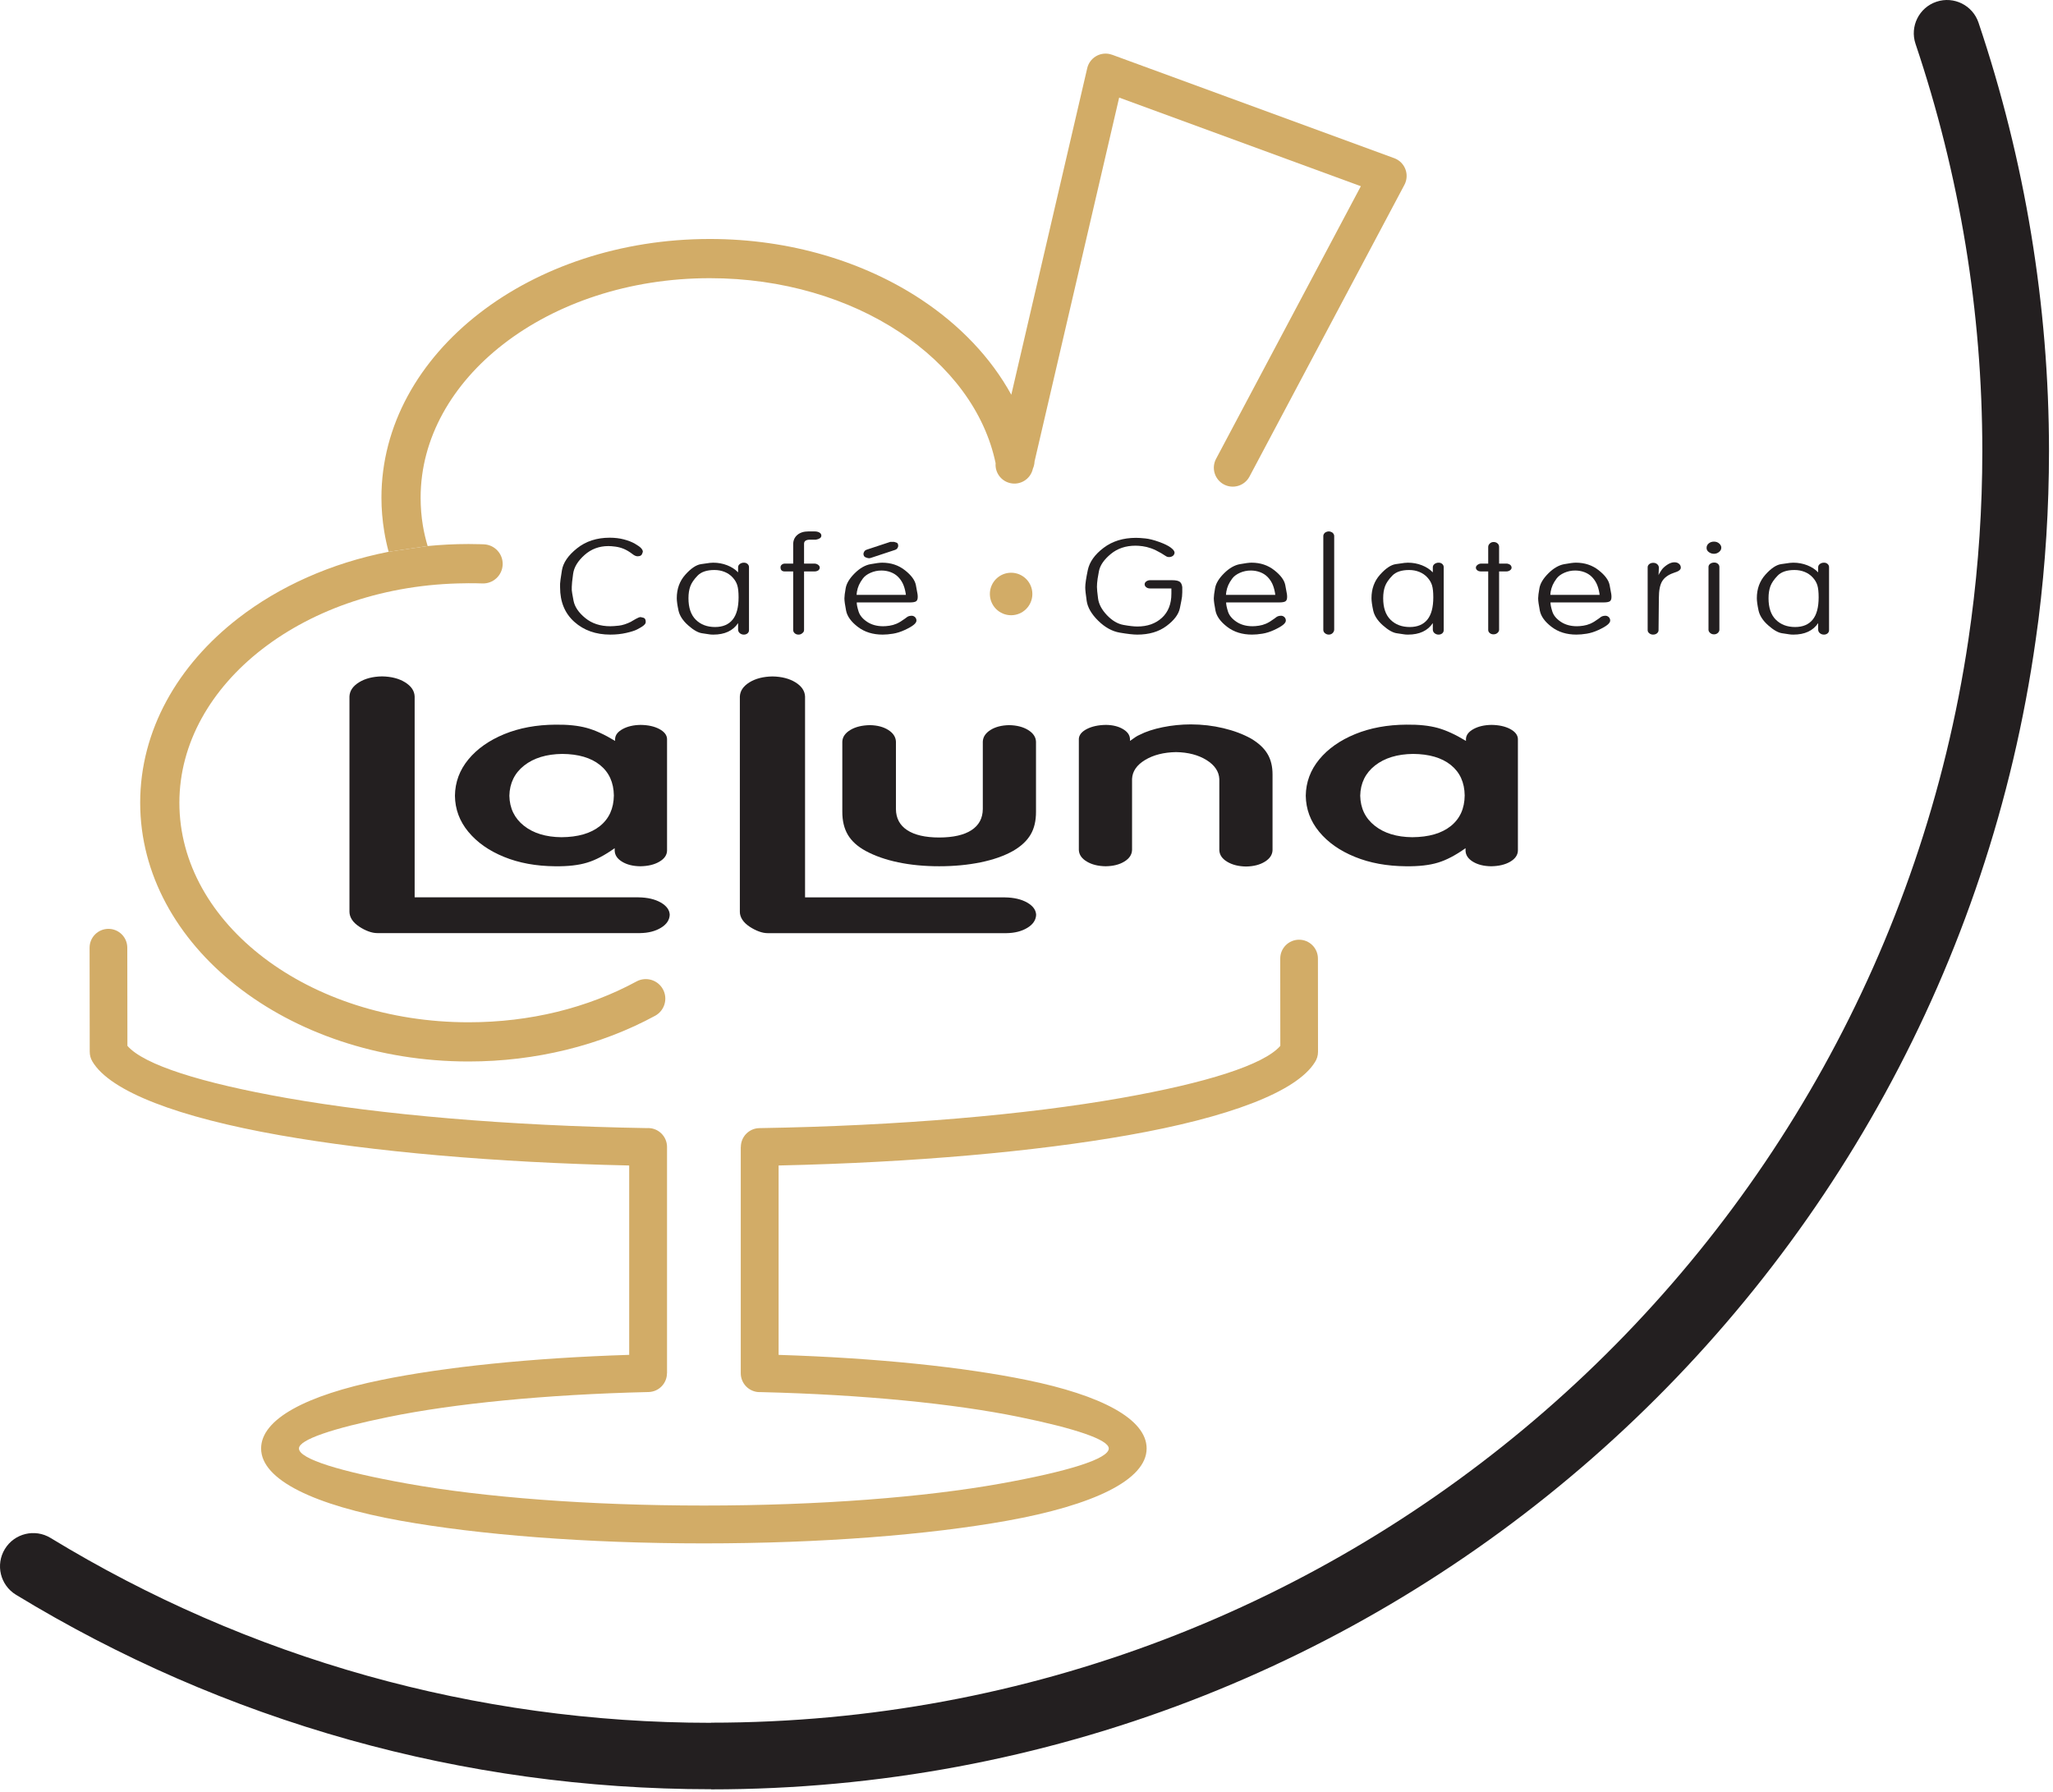 <svg clip-rule="evenodd" fill-rule="evenodd" stroke-linejoin="round" stroke-miterlimit="2" viewBox="0 0 471 411" xmlns="http://www.w3.org/2000/svg"><g fill-rule="nonzero"><path d="m120.251 175.612c2.208-1.727 5.119-2.621 8.738-2.662 3.695.029 6.583.875 8.664 2.547 2.078 1.672 3.136 4 3.18 6.98-.039 3.009-1.107 5.35-3.206 7.028-2.098 1.677-5.046 2.529-8.827 2.552-3.575-.036-6.439-.916-8.604-2.631-2.165-1.714-3.277-4.013-3.337-6.888.066-2.883 1.198-5.194 3.392-6.926m-4.633 20.951c3.454 1.411 7.363 2.123 11.735 2.159 2.966.036 5.41-.243 7.339-.835 1.932-.576 4.036-1.683 6.329-3.311v.583c.042 1.015.607 1.86 1.707 2.523 1.095.67 2.482 1.016 4.154 1.04 1.767-.024 3.228-.37 4.371-1.04 1.148-.663 1.746-1.508 1.781-2.523v-25.658c-.043-.899-.633-1.653-1.769-2.261-1.131-.608-2.56-.924-4.287-.948-1.628.024-3.004.34-4.116.948-1.118.608-1.702 1.362-1.746 2.261v.468c-2.394-1.459-4.558-2.451-6.511-2.984-1.946-.529-4.329-.785-7.155-.748-4.378.029-8.293.753-11.759 2.17-3.459 1.424-6.208 3.35-8.226 5.794-2.025 2.45-3.052 5.224-3.094 8.337.036 3.088 1.064 5.849 3.07 8.273 2.006 2.428 4.73 4.348 8.177 5.752" fill="#231f20"/><path d="m198.626 195.217c2.122 1.145 4.604 2.009 7.442 2.603 2.833.596 5.965.9 9.393.9 3.442 0 6.616-.304 9.515-.9 2.901-.594 5.369-1.458 7.418-2.603 1.861-1.075 3.211-2.333 4.043-3.757.846-1.422 1.253-3.185 1.242-5.282v-16.04c-.044-1.07-.653-1.963-1.813-2.68-1.168-.713-2.613-1.078-4.341-1.109-1.721.031-3.15.396-4.286 1.109-1.137.717-1.722 1.61-1.763 2.68v15.455c-.019 2.109-.882 3.722-2.59 4.84-1.708 1.119-4.19 1.683-7.425 1.691-3.191-.008-5.641-.572-7.338-1.691-1.701-1.118-2.56-2.731-2.577-4.84v-15.455c-.043-1.07-.627-1.963-1.75-2.68-1.126-.713-2.531-1.078-4.209-1.109-1.816.031-3.325.396-4.506 1.109-1.185.717-1.793 1.61-1.836 2.68v16.04c-.012 2.109.42 3.896 1.283 5.349.87 1.453 2.237 2.682 4.098 3.69" fill="#231f20"/><path d="m287.041 169.448c-1.85-1.034-3.979-1.83-6.379-2.402-2.396-.573-4.883-.864-7.467-.869-2.207.005-4.359.224-6.451.65-2.084.426-3.855 1.002-5.295 1.745-.287.116-.601.284-.961.522-.357.237-.771.522-1.246.875v-.468c-.049-.899-.59-1.653-1.631-2.261-1.033-.608-2.32-.924-3.853-.948-1.77.024-3.246.34-4.42.948-1.173.608-1.78 1.362-1.829 2.261v25.488c.049 1.076.656 1.958 1.817 2.65 1.166.701 2.613 1.059 4.334 1.083 1.727-.024 3.162-.382 4.293-1.083 1.137-.692 1.721-1.574 1.764-2.65v-16.312c.084-1.739 1.082-3.187 2.996-4.341 1.922-1.156 4.293-1.751 7.107-1.8 2.78.049 5.102.657 6.987 1.828 1.879 1.174 2.857 2.627 2.931 4.373v16.306c.049 1.077.657 1.964 1.819 2.657 1.16.693 2.611 1.059 4.334 1.082 1.726-.03 3.156-.4 4.291-1.105 1.132-.701 1.722-1.581 1.763-2.634v-17.304c.014-1.879-.371-3.471-1.154-4.783-.777-1.315-2.031-2.481-3.75-3.508" fill="#231f20"/><path d="m151.581 207.032c-1.332-.754-3.022-1.148-5.082-1.18h-51.371v-46.08c-.053-1.295-.784-2.369-2.189-3.245-1.409-.876-3.167-1.325-5.289-1.363-2.121.038-3.879.487-5.289 1.363-1.405.876-2.134 1.95-2.189 3.245v49.401c.007.613.195 1.214.572 1.8.376.584.936 1.106 1.66 1.593.729.48 1.446.845 2.153 1.101.697.254 1.361.387 1.975.387h60.301c1.896-.023 3.496-.43 4.79-1.215 1.296-.779 1.97-1.776 2.024-2.993-.047-1.111-.735-2.052-2.066-2.814" fill="#231f20"/><path d="m235.645 207.046c-1.332-.756-3.027-1.15-5.084-1.182h-45.865v-46.08c-.056-1.289-.785-2.371-2.19-3.246-1.411-.869-3.174-1.326-5.289-1.361-2.123.035-3.886.492-5.291 1.361-1.402.875-2.133 1.957-2.189 3.246v49.401c0 .615.195 1.216.573 1.8.377.582.931 1.106 1.659 1.593.729.48 1.447.843 2.147 1.099.706.258 1.363.391 1.982.391h54.798c1.897-.025 3.497-.432 4.791-1.217 1.296-.777 1.97-1.776 2.024-2.991-.046-1.115-.735-2.054-2.066-2.814" fill="#231f20"/><path d="m332.832 189.505c-2.104 1.678-5.047 2.529-8.834 2.553-3.57-.036-6.439-.916-8.598-2.631-2.17-1.715-3.277-4.014-3.338-6.889.061-2.883 1.192-5.193 3.393-6.926 2.201-1.726 5.113-2.621 8.736-2.662 3.692.03 6.584.875 8.664 2.547 2.075 1.672 3.137 4 3.174 6.981-.029 3.008-1.099 5.349-3.197 7.027m13.643-22.265c-1.143-.608-2.567-.923-4.293-.948-1.635.025-3.01.34-4.121.948-1.114.609-1.698 1.363-1.739 2.261v.469c-2.402-1.459-4.566-2.451-6.506-2.985-1.951-.529-4.334-.785-7.162-.748-4.379.03-8.295.753-11.758 2.17-3.466 1.424-6.209 3.35-8.228 5.794-2.018 2.45-3.053 5.224-3.1 8.337.047 3.088 1.071 5.85 3.077 8.274 2 2.427 4.724 4.347 8.183 5.752 3.442 1.411 7.358 2.123 11.729 2.159 2.961.036 5.404-.243 7.337-.835 1.928-.576 4.038-1.684 6.331-3.312v.583c.035 1.016.607 1.861 1.701 2.524 1.101.67 2.488 1.015 4.152 1.04 1.777-.025 3.234-.37 4.385-1.04 1.137-.663 1.732-1.508 1.775-2.524v-25.658c-.043-.898-.638-1.652-1.763-2.261" fill="#231f20"/><path d="m470.082 103.536c0-16.864-1.402-33.492-4.074-49.761-2.737-16.669-6.819-32.901-12.092-48.569-1.336-3.991-5.658-6.146-9.648-4.81-3.993 1.336-6.147 5.659-4.811 9.65 5.008 14.878 8.887 30.31 11.492 46.179 2.514 15.319 3.836 31.124 3.836 47.311 0 13.07-.877 25.932-2.543 38.547l-.654 4.687c-20.893 140.569-142.067 248.415-288.451 248.415v.031c-27.286 0-53.72-3.754-78.805-10.773-25.86-7.239-50.285-17.961-72.728-31.635-3.596-2.193-8.293-1.059-10.487 2.539-2.194 3.596-1.058 8.293 2.539 10.486 23.613 14.387 49.34 25.678 76.612 33.311 26.338 7.369 54.132 11.31 82.869 11.31v.03c154.847 0 282.883-114.664 303.896-263.714l.641-4.687c1.582-12.627 2.408-25.49 2.408-38.547" fill="#231f20"/><path d="m293.713 219.896c0-2.387 1.937-4.324 4.324-4.324s4.324 1.937 4.324 4.324l.02 21.389c0 .867-.254 1.677-.695 2.355-4.225 6.881-19.922 12.725-42.959 16.789-21.139 3.729-49.009 6.254-80.097 6.936v43.447c22.501.707 42.398 2.793 56.893 5.76 17.145 3.504 27.538 8.953 27.538 15.711 0 7.224-12.252 13.031-32.06 16.584-17.886 3.205-42.474 5.189-69.518 5.189-27.045 0-51.633-1.984-69.519-5.189-19.808-3.553-32.06-9.36-32.06-16.584 0-6.762 10.396-12.209 27.546-15.715 14.499-2.967 34.4-5.053 56.9-5.762v-43.441c-31.086-.682-58.965-3.207-80.108-6.936-23.222-4.095-38.989-10.004-43.064-16.957-.404-.691-.591-1.441-.588-2.187h-.004l-.032-23.881c0-2.387 1.937-4.324 4.325-4.324 2.387 0 4.324 1.937 4.324 4.324l.029 22.51c3.745 4.345 16.962 8.521 36.502 11.966 21.728 3.832 50.603 6.371 82.694 6.909l.263-.012c2.397 0 4.341 1.943 4.341 4.342v51.892h-.016c0 2.342-1.869 4.27-4.223 4.324-23.713.557-44.67 2.657-59.613 5.711-12.822 2.621-20.593 5.209-20.593 7.237 0 2.404 9.519 5.312 24.904 8.07 17.303 3.1 41.337 5.02 67.992 5.02 26.654 0 50.688-1.92 67.991-5.02 15.386-2.758 24.903-5.666 24.903-8.07 0-2.026-7.768-4.614-20.583-7.233-14.862-3.041-35.68-5.129-59.243-5.699l-.263.006c-2.398 0-4.342-1.943-4.342-4.34v-51.898h.019c0-2.358 1.891-4.289 4.255-4.325 32.222-.525 61.217-3.068 83.014-6.914 19.524-3.443 32.739-7.615 36.497-11.957z" fill="#d2ac67"/><path d="m146.015 225.152c-5.517 2.996-11.658 5.369-18.242 6.975-6.35 1.55-13.159 2.386-20.266 2.386-36.648 0-66.353-22.551-66.353-50.363 0-13.687 7.261-26.153 18.996-35.239 11.897-9.21 28.349-14.947 46.599-15.102v-.001c.027-.001.053 0 .079-.001.227-.002.451-.013.679-.013.155 0 .309.006.465.007.9-.002 1.797.005 2.687.041 2.478.095 4.567-1.835 4.664-4.314.095-2.465-1.82-4.545-4.282-4.657-.065-.003-.129-.007-.194-.01-.243-.009-.489-.013-.733-.021-.813-.021-1.629-.036-2.448-.038-.097 0-.193-.001-.29-.001-3.136.005-6.225.163-9.26.462l-8.955 1.316c-13.235 2.608-25.091 7.957-34.492 15.235-13.904 10.765-22.508 25.73-22.508 42.336 0 32.777 33.733 59.357 75.346 59.357 7.75 0 15.269-.935 22.371-2.669 7.351-1.795 14.227-4.454 20.422-7.817 2.171-1.182 2.975-3.904 1.792-6.076-1.182-2.172-3.905-2.975-6.077-1.793" fill="#d2ac67"/><path d="m89.16 126.579c-.407-1.514-.745-3.063-1.003-4.629-.426-2.59-.648-5.189-.648-7.777 0-16.606 8.602-31.57 22.506-42.336 13.578-10.511 32.265-17.014 52.839-17.014 18.473 0 35.422 5.237 48.516 13.906 8.857 5.867 15.977 13.326 20.644 21.826l17.414-74.893c.533-2.332 2.857-3.788 5.19-3.255.177.041.355.096.521.159l.004-.007 64.726 23.728c2.247.824 3.401 3.316 2.579 5.563-.086.231-.186.457-.303.664l-35.49 66.82c-1.123 2.116-3.752 2.921-5.87 1.798-2.115-1.124-2.919-3.752-1.796-5.869l33.22-62.547-55.449-20.329-19.41 83.472c-.022.577-.155 1.134-.382 1.646l-.016.068c-.532 2.332-2.857 3.787-5.189 3.255-2.127-.485-3.522-2.46-3.346-4.574-2.486-11.883-10.509-22.434-22-30.041-11.672-7.728-26.885-12.397-43.563-12.397-18.552 0-35.293 5.777-47.358 15.118-11.735 9.086-18.994 21.551-18.994 35.239 0 2.194.174 4.31.507 6.336.263 1.597.637 3.188 1.106 4.754" fill="#d2ac67"/><path d="m236.845 136.261c0 2.693-2.183 4.875-4.875 4.875s-4.875-2.182-4.875-4.875c0-2.691 2.183-4.875 4.875-4.875s4.875 2.184 4.875 4.875" fill="#d2ac67"/><g fill="#231f20"><path d="m268.739 134.99h-4.914c-.346 0-.635-.095-.869-.285-.235-.19-.351-.415-.351-.675s.129-.48.386-.66.545-.27.863-.27h5.069c.808 0 1.378.116 1.708.345.331.231.533.645.606 1.245v1.17c0 .32-.019.655-.056 1.005-.036.351-.202 1.235-.495 2.655-.294 1.42-1.322 2.785-3.086 4.095-1.762 1.311-3.991 1.965-6.684 1.965-.906 0-2.24-.15-4.004-.45-1.763-.3-3.415-1.209-4.958-2.73-1.543-1.519-2.424-3.035-2.645-4.545-.22-1.51-.331-2.545-.331-3.105 0-.8.197-2.13.588-3.989.392-1.861 1.598-3.556 3.618-5.086 2.021-1.53 4.499-2.295 7.438-2.295.538 0 1.249.045 2.131.135.881.09 1.933.355 3.158.795 1.224.44 2.124.88 2.7 1.32.574.44.862.83.862 1.17-.048.34-.196.59-.44.75-.245.161-.514.24-.808.24s-.539-.07-.735-.21l-.147-.09-.477-.3-.478-.3c-.857-.5-1.628-.87-2.313-1.11-.687-.24-1.335-.399-1.947-.48-.613-.08-1.152-.12-1.617-.12-2.252 0-4.15.64-5.692 1.92-1.543 1.281-2.443 2.59-2.7 3.93s-.399 2.261-.422 2.76c-.025.5-.037.78-.037.84 0 .48.086 1.37.258 2.67s.852 2.576 2.042 3.825c1.19 1.25 2.454 1.995 3.792 2.235 1.337.24 2.398.36 3.184.36 2.306 0 4.184-.665 5.631-1.995 1.448-1.33 2.172-3.174 2.172-5.535z"/><path d="m281.263 136.459h11.313l-.074-.51c-.147-.819-.361-1.519-.642-2.099-.283-.58-.65-1.096-1.103-1.545-.453-.45-1.01-.8-1.671-1.051-.661-.249-1.371-.375-2.13-.375-.881 0-1.714.176-2.498.525-.784.351-1.371.79-1.762 1.321-.393.53-.693 1.03-.901 1.5-.208.469-.361.985-.459 1.545zm12.157 1.74h-12.121c0 .5.141 1.196.423 2.085.281.891.931 1.676 1.946 2.356 1.017.679 2.247 1.019 3.692 1.019.416 0 .9-.04 1.451-.12.551-.079 1.096-.234 1.635-.465.538-.229 1.174-.615 1.909-1.155l.441-.33c.22-.18.527-.289.918-.329.367-.04.673.05.918.269.245.221.367.5.367.84 0 .3-.214.625-.642.976-.429.349-1.109.739-2.038 1.17-.931.429-1.831.715-2.701.854-.869.14-1.659.21-2.368.21-2.254 0-4.151-.589-5.693-1.766-1.543-1.178-2.442-2.42-2.7-3.728-.257-1.309-.386-2.251-.386-2.831 0-.459.098-1.237.294-2.335s.882-2.231 2.058-3.398c1.174-1.169 2.38-1.868 3.617-2.097 1.236-.23 2.136-.345 2.7-.345 2.007 0 3.746.579 5.215 1.734 1.47 1.157 2.307 2.298 2.516 3.424.208 1.127.33 1.795.368 2.004.037.209.054.444.054.702 0 .499-.128.833-.385 1.002-.257.17-.753.254-1.488.254"/><path d="m303.594 144.47v-21.511c0-.26.122-.51.367-.75.294-.199.588-.3.882-.3s.588.101.882.3c.244.24.367.49.367.75v21.45c0 .3-.117.571-.35.811-.232.239-.532.359-.899.359-.318 0-.606-.104-.863-.314s-.386-.476-.386-.795"/><path d="m317.331 137.24c0 2.181.563 3.825 1.689 4.935s2.596 1.665 4.409 1.665c1.762 0 3.103-.56 4.021-1.68s1.377-2.83 1.377-5.13c0-1.2-.098-2.12-.294-2.76-.196-.639-.551-1.24-1.064-1.8-.515-.56-1.133-.985-1.856-1.275-.722-.29-1.5-.434-2.332-.434-1.739 0-3.024.429-3.856 1.289-.833.86-1.39 1.675-1.671 2.445-.282.77-.423 1.685-.423 2.745m11.387-5.94v-1.155c0-.315.132-.571.397-.768.266-.199.579-.297.942-.297.337 0 .615.099.832.3.216.199.326.439.326.718v14.464c0 .299-.113.544-.339.734-.227.189-.506.284-.839.284-.356 0-.666-.111-.928-.33-.261-.22-.391-.499-.391-.84v-1.47c-1.183 1.76-3.078 2.64-5.687 2.64-.37 0-.671-.02-.904-.06-.234-.041-.801-.125-1.699-.255-.899-.129-1.957-.735-3.175-1.815-1.219-1.08-1.957-2.22-2.216-3.42-.258-1.2-.388-2.14-.388-2.82 0-2.119.651-3.909 1.953-5.37 1.3-1.459 2.51-2.27 3.626-2.43 1.118-.16 1.787-.255 2.007-.285.222-.03.479-.045.774-.045 1.13 0 2.197.197 3.204.592s1.841.937 2.505 1.628"/><path d="m339.809 129.289h1.616v-3.81c0-.299.12-.565.362-.794.241-.23.531-.346.869-.346.362 0 .664.105.905.315s.361.476.361.795v3.84h1.691c.294 0 .587.101.881.3.196.2.294.41.294.631 0 .239-.124.445-.368.614-.245.171-.526.255-.844.255h-1.654v13.383c0 .259-.122.499-.367.718s-.551.329-.918.329c-.343 0-.631-.099-.863-.298-.233-.201-.349-.44-.349-.719v-13.413h-1.668c-.339 0-.617-.084-.834-.255-.218-.169-.326-.375-.326-.614 0-.241.129-.455.386-.646.257-.189.532-.285.826-.285"/><path d="m355.676 136.459h11.313l-.074-.51c-.147-.819-.361-1.519-.642-2.099-.283-.58-.65-1.096-1.103-1.545-.453-.45-1.01-.8-1.671-1.051-.661-.249-1.371-.375-2.13-.375-.881 0-1.714.176-2.498.525-.784.351-1.371.79-1.762 1.321-.393.53-.693 1.03-.901 1.5-.208.469-.361.985-.459 1.545zm12.157 1.74h-12.12c0 .5.14 1.196.422 2.085.281.891.931 1.676 1.946 2.356 1.017.679 2.247 1.019 3.692 1.019.416 0 .9-.04 1.451-.12.551-.079 1.096-.234 1.635-.465.538-.229 1.174-.615 1.909-1.155l.441-.33c.22-.18.527-.289.918-.329.367-.04.673.05.918.269.245.221.367.5.367.84 0 .3-.214.625-.642.976-.429.349-1.109.739-2.038 1.17-.931.429-1.831.715-2.701.854-.869.14-1.659.21-2.369.21-2.253 0-4.15-.589-5.692-1.766-1.543-1.178-2.442-2.42-2.7-3.728-.257-1.309-.386-2.251-.386-2.831 0-.459.098-1.237.294-2.335s.882-2.231 2.058-3.398c1.174-1.169 2.38-1.868 3.617-2.097 1.236-.23 2.136-.345 2.7-.345 2.007 0 3.746.579 5.215 1.734 1.47 1.157 2.307 2.298 2.516 3.424.208 1.127.33 1.795.368 2.004.037.209.054.444.054.702 0 .499-.128.833-.385 1.002-.257.17-.753.254-1.488.254"/><path d="m378.007 144.56v-14.431c0-.279.122-.519.367-.719s.551-.3.919-.3c.367 0 .673.11.918.33.244.22.367.49.367.809l-.073 1.681c.072-.16.138-.295.199-.405.06-.11.217-.355.471-.736.253-.379.633-.75 1.141-1.109.506-.36.989-.58 1.448-.66.555-.08 1.001 0 1.339.24.338.239.508.56.508.96 0 .46-.462.83-1.386 1.11l-.402.15c-1.167.42-2 1.045-2.498 1.875s-.747 2.115-.747 3.854l-.073 7.351c0 .28-.118.521-.354.72-.237.199-.54.3-.914.3-.323 0-.609-.101-.857-.3-.249-.199-.373-.44-.373-.72"/><path d="m391.964 144.471v-14.403c0-.299.128-.544.386-.734.257-.189.569-.285.936-.285.343 0 .624.101.845.3.221.2.33.439.33.719v14.403c0 .26-.116.5-.349.72-.233.218-.532.329-.899.329-.344 0-.638-.111-.882-.329-.245-.22-.367-.46-.367-.72m-.441-18.781c0-.42.166-.766.496-1.035.331-.27.728-.406 1.194-.406.489 0 .894.146 1.212.436.317.29.477.604.477.944 0 .381-.171.711-.514.99-.343.281-.735.42-1.175.42-.417 0-.803-.124-1.157-.375-.356-.25-.533-.574-.533-.974"/><path d="m405.738 137.24c0 2.181.563 3.825 1.689 4.935s2.596 1.665 4.408 1.665c1.763 0 3.104-.56 4.022-1.68s1.377-2.83 1.377-5.13c0-1.2-.098-2.12-.294-2.76-.196-.639-.551-1.24-1.064-1.8-.515-.56-1.133-.985-1.856-1.275-.722-.29-1.5-.434-2.332-.434-1.739 0-3.024.429-3.856 1.289-.833.86-1.39 1.675-1.671 2.445-.282.77-.423 1.685-.423 2.745m11.386-5.94v-1.155c0-.315.133-.571.398-.768.266-.199.579-.297.942-.297.337 0 .615.099.832.3.216.199.326.439.326.718v14.464c0 .299-.113.544-.339.734-.227.189-.506.284-.839.284-.356 0-.666-.111-.928-.33-.261-.22-.392-.499-.392-.84v-1.47c-1.182 1.76-3.077 2.64-5.686 2.64-.37 0-.671-.02-.904-.06-.234-.041-.801-.125-1.699-.255-.899-.129-1.957-.735-3.175-1.815-1.219-1.08-1.957-2.22-2.216-3.42-.258-1.2-.388-2.14-.388-2.82 0-2.119.651-3.909 1.953-5.37 1.3-1.459 2.51-2.27 3.626-2.43 1.118-.16 1.787-.255 2.007-.285.222-.03.479-.045.774-.045 1.13 0 2.197.197 3.204.592s1.841.937 2.504 1.628"/><path d="m128.494 134.75v-.84c0-.3.141-1.325.422-3.075.282-1.75 1.438-3.435 3.471-5.055 2.032-1.62 4.53-2.43 7.493-2.43 1.176 0 2.259.13 3.251.39.991.26 1.836.59 2.534.99s1.175.745 1.433 1.035c.257.29.385.555.385.795 0 .06-.068.25-.202.57-.135.32-.472.48-1.01.48-.27 0-.564-.1-.881-.3l-.331-.24c-.661-.5-1.298-.88-1.91-1.14-.613-.26-1.249-.435-1.91-.525s-1.212-.135-1.653-.135c-2.13 0-3.961.685-5.491 2.055s-2.4 2.8-2.607 4.29c-.209 1.49-.313 2.495-.313 3.015v.75c0 .2.134 1.005.404 2.415.269 1.41 1.169 2.74 2.7 3.99 1.53 1.25 3.446 1.875 5.748 1.875.465 0 1.114-.045 1.946-.135.833-.09 1.776-.395 2.829-.915l.073-.06.992-.57c.49-.28.857-.42 1.102-.42.073 0 .288.05.643.15.354.1.532.41.532.93 0 .22-.073.415-.22.585s-.349.34-.606.51-.643.39-1.157.66-1.341.535-2.479.795c-1.139.26-2.357.39-3.655.39-3.33 0-6.085-.975-8.264-2.925-2.18-1.95-3.269-4.585-3.269-7.905"/><path d="m157.95 137.24c0 2.18.563 3.825 1.689 4.935s2.596 1.665 4.408 1.665c1.763 0 3.104-.559 4.022-1.68.918-1.12 1.377-2.83 1.377-5.13 0-1.2-.098-2.12-.294-2.76s-.551-1.24-1.064-1.8c-.515-.56-1.133-.985-1.856-1.275-.722-.289-1.5-.435-2.332-.435-1.739 0-3.024.43-3.856 1.29-.833.86-1.39 1.675-1.671 2.445-.282.77-.423 1.685-.423 2.745m11.386-5.94v-1.155c0-.315.133-.572.398-.769.266-.197.579-.296.942-.296.337 0 .615.1.832.3.216.199.326.439.326.718v14.464c0 .3-.113.544-.339.734-.227.189-.506.284-.839.284-.356 0-.666-.11-.928-.33-.261-.22-.392-.5-.392-.84v-1.47c-1.182 1.76-3.077 2.64-5.686 2.64-.37 0-.671-.02-.904-.06-.234-.04-.801-.125-1.699-.255-.899-.13-1.957-.735-3.175-1.815-1.219-1.08-1.957-2.22-2.216-3.42-.258-1.2-.388-2.14-.388-2.82 0-2.119.651-3.91 1.953-5.37 1.3-1.46 2.51-2.269 3.626-2.43 1.118-.16 1.787-.255 2.007-.285.222-.03.479-.045.774-.045 1.13 0 2.197.198 3.204.592 1.007.395 1.841.938 2.504 1.628"/><path d="m180.061 129.29h1.91v-4.41c0-.9.315-1.62.944-2.16s1.477-.81 2.542-.81h1.453c.435 0 .798.088 1.089.262.291.175.436.407.436.698 0 .252-.116.455-.349.61-.233.156-.532.262-.899.32h-.992-.33c-.932 0-1.397.31-1.397.93v4.56h2.364c.315 0 .599.09.854.27s.382.4.382.66c0 .2-.098.401-.294.6-.27.18-.564.27-.881.27h-2.425v13.41c0 .32-.135.57-.403.75-.221.22-.515.33-.882.33-.344 0-.631-.105-.863-.315-.234-.21-.349-.465-.349-.765v-13.41h-1.934c-.646 0-.968-.32-.968-.96 0-.24.097-.44.294-.6.196-.159.428-.24.698-.24"/><path d="m198.978 126.05 5.289-1.748h.845c.097.039.281.097.551.174.269.077.404.338.404.782 0 .135-.065.304-.193.506-.127.203-.37.352-.727.449l-5.26 1.738c-.195.073-.378.109-.549.109-.145 0-.389-.065-.73-.195s-.512-.405-.512-.825c0-.14.061-.315.184-.525.122-.21.354-.365.698-.465m-2.461 10.41h11.313l-.074-.51c-.147-.82-.361-1.52-.642-2.1-.282-.58-.65-1.095-1.103-1.545s-1.01-.8-1.671-1.05-1.371-.375-2.13-.375c-.881 0-1.714.175-2.498.525s-1.371.791-1.762 1.32c-.393.53-.693 1.03-.901 1.5s-.361.985-.459 1.545zm12.157 1.74h-12.121c0 .5.141 1.195.423 2.085.281.89.931 1.675 1.946 2.355 1.017.68 2.247 1.02 3.692 1.02.416 0 .9-.04 1.451-.12s1.096-.235 1.635-.465c.538-.23 1.174-.615 1.909-1.155l.441-.33c.22-.18.527-.29.918-.33.367-.04.673.05.918.27s.367.5.367.84c0 .3-.213.625-.642.975s-1.109.74-2.038 1.17c-.931.431-1.831.715-2.7.855-.87.139-1.66.21-2.369.21-2.254 0-4.151-.589-5.693-1.767-1.543-1.177-2.442-2.42-2.7-3.728-.257-1.307-.386-2.251-.386-2.83 0-.459.098-1.238.294-2.335.196-1.098.882-2.231 2.058-3.399 1.174-1.168 2.38-1.867 3.617-2.096 1.236-.23 2.137-.345 2.7-.345 2.007 0 3.746.578 5.215 1.734 1.47 1.157 2.307 2.298 2.516 3.424.208 1.126.331 1.794.368 2.003.037.21.054.444.054.703 0 .499-.128.833-.385 1.002s-.753.254-1.488.254"/></g></g></svg>